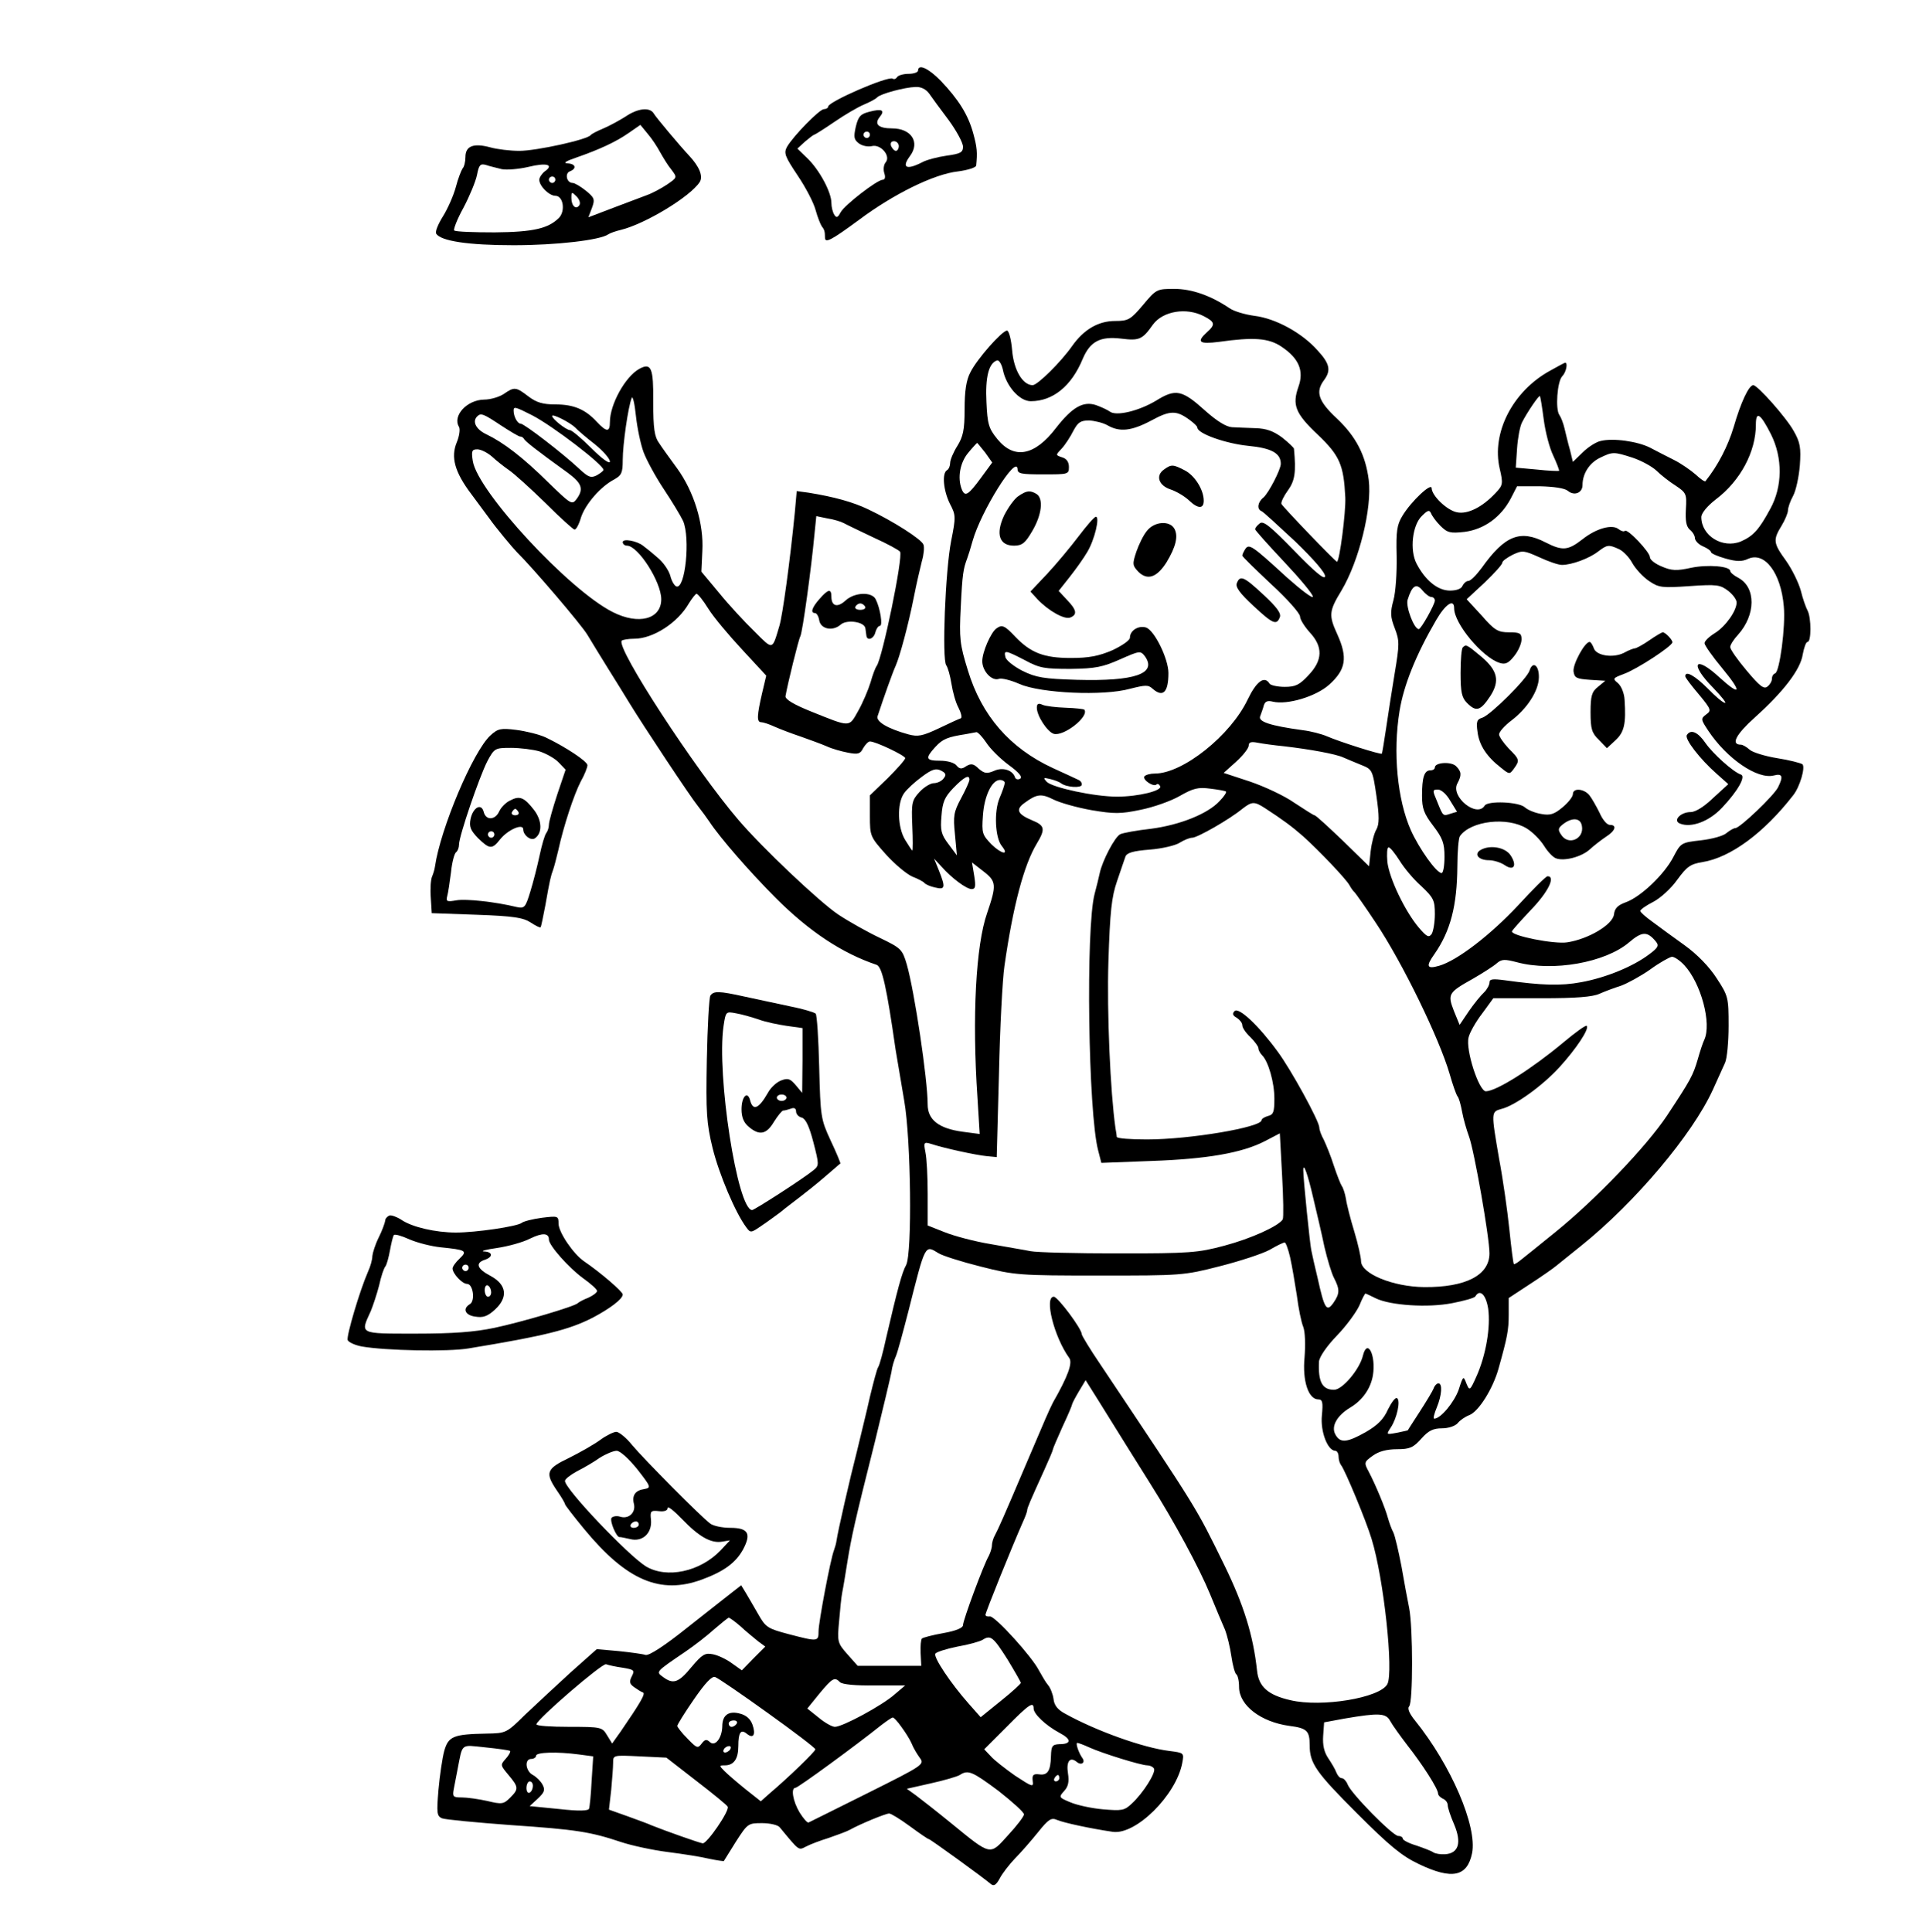 <?xml version="1.0" standalone="no"?>
<!DOCTYPE svg PUBLIC "-//W3C//DTD SVG 20010904//EN"
 "http://www.w3.org/TR/2001/REC-SVG-20010904/DTD/svg10.dtd">
<svg version="1.0" xmlns="http://www.w3.org/2000/svg"
 width="600pt" height="602pt" viewBox="0 0 600 602"
 preserveAspectRatio="xMidYMid meet">
<g transform="translate(0,602) scale(0.1,-0.1)"
fill="#000000" stroke="none">
<path d="M2860 5800 c0 -5 -13 -10 -29 -10 -17 0 -33 -5 -36 -10 -4 -6 -10 -8
-14 -5 -15 9 -201 -72 -201 -87 0 -4 -6 -8 -13 -8 -14 0 -95 -83 -115 -117
-11 -20 -7 -30 33 -90 25 -37 50 -85 56 -108 6 -22 15 -44 19 -50 8 -10 10
-16 10 -35 0 -19 19 -9 106 55 107 80 234 143 309 151 30 4 55 12 56 18 4 41
3 56 -9 100 -16 59 -46 106 -101 164 -39 40 -71 54 -71 32z m35 -72 c9 -13 36
-50 61 -83 24 -33 44 -70 44 -82 0 -18 -8 -22 -51 -28 -28 -4 -63 -13 -77 -21
-49 -25 -64 -16 -37 20 32 43 4 86 -56 86 -42 0 -57 13 -38 36 17 21 6 26 -32
16 -28 -7 -35 -14 -43 -47 -7 -32 -6 -40 10 -52 11 -8 29 -11 41 -8 27 6 59
-31 42 -51 -6 -7 -8 -22 -4 -34 4 -12 2 -20 -5 -20 -17 0 -118 -78 -131 -101
-9 -17 -13 -19 -20 -8 -5 8 -9 24 -9 37 0 33 -37 102 -74 138 l-32 31 24 22
c13 11 26 21 28 21 2 0 31 18 63 40 32 22 73 46 92 54 19 8 38 18 42 23 11 11
85 31 119 32 17 1 33 -7 43 -21z m-185 -128 c0 -5 -4 -10 -10 -10 -5 0 -10 5
-10 10 0 6 5 10 10 10 6 0 10 -4 10 -10z m90 -35 c0 -8 -4 -15 -9 -15 -5 0
-11 7 -15 15 -3 9 0 15 9 15 8 0 15 -7 15 -15z"/>
<path d="M1949 5657 c-19 -12 -50 -29 -69 -37 -19 -8 -37 -17 -40 -21 -10 -14
-169 -49 -222 -49 -29 0 -70 5 -91 11 -52 14 -77 4 -77 -30 0 -15 -4 -31 -9
-36 -4 -6 -14 -31 -21 -58 -7 -26 -25 -67 -40 -91 -15 -24 -25 -48 -21 -54 14
-23 100 -36 241 -36 133 0 270 16 295 34 6 4 23 10 40 14 76 19 215 103 245
149 11 18 -1 48 -34 83 -29 31 -102 118 -109 130 -12 21 -50 17 -88 -9z m108
-112 c9 -16 24 -41 35 -54 18 -24 18 -24 -14 -46 -18 -12 -46 -27 -63 -33 -16
-6 -64 -24 -106 -40 l-76 -29 11 29 c10 27 8 32 -19 54 -16 13 -35 24 -41 24
-19 0 -25 30 -9 36 23 9 18 24 -7 25 -15 1 -5 7 27 18 72 25 124 49 164 77
l36 25 23 -28 c13 -15 30 -41 39 -58z m-494 -52 c16 -3 53 0 83 7 57 14 81 7
51 -14 -9 -7 -17 -19 -17 -26 0 -20 31 -50 50 -50 25 0 32 -48 11 -69 -33 -33
-80 -44 -200 -45 -66 0 -122 2 -126 6 -3 3 9 35 29 71 19 36 38 82 42 102 6
31 10 36 28 31 11 -4 34 -9 49 -13z m167 -33 c0 -5 -4 -10 -10 -10 -5 0 -10 5
-10 10 0 6 5 10 10 10 6 0 10 -4 10 -10z m75 -79 c-10 -16 -25 -3 -25 22 0 20
1 20 16 5 9 -9 13 -21 9 -27z"/>
<path d="M3561 5070 c-39 -46 -46 -50 -87 -50 -53 0 -98 -27 -134 -78 -35 -50
-108 -122 -123 -122 -31 0 -59 47 -64 109 -3 34 -10 61 -16 61 -15 0 -94 -89
-114 -130 -13 -24 -18 -59 -18 -115 0 -65 -5 -86 -23 -115 -12 -19 -22 -43
-22 -52 0 -9 -4 -20 -10 -23 -16 -10 -11 -63 9 -104 19 -36 19 -41 4 -117 -18
-92 -29 -369 -15 -387 5 -7 12 -32 16 -57 4 -25 13 -59 22 -75 8 -16 12 -31 7
-33 -4 -1 -35 -15 -68 -31 -51 -24 -65 -27 -95 -19 -65 18 -102 40 -96 57 20
61 48 139 56 156 13 29 40 129 57 215 8 41 20 92 25 112 6 20 8 43 5 51 -6 17
-96 74 -172 110 -48 23 -106 39 -186 52 l-37 5 -6 -67 c-15 -152 -38 -320 -48
-353 -23 -77 -19 -76 -78 -17 -30 29 -80 83 -110 120 l-55 66 3 64 c5 85 -26
185 -78 257 -22 30 -48 66 -57 80 -14 19 -18 45 -18 127 1 107 -6 124 -43 104
-44 -24 -92 -111 -92 -166 0 -32 -10 -32 -41 1 -36 39 -72 54 -129 54 -39 0
-59 6 -84 25 -39 30 -44 30 -76 8 -13 -9 -41 -18 -62 -18 -54 -1 -99 -51 -78
-85 4 -7 1 -29 -7 -48 -19 -46 -7 -92 45 -161 20 -27 46 -62 57 -77 18 -26 73
-92 85 -104 48 -47 201 -226 220 -258 14 -23 43 -71 65 -106 22 -35 51 -82 65
-105 42 -69 191 -294 214 -322 11 -14 28 -37 36 -49 32 -49 127 -158 207 -238
105 -105 207 -172 314 -208 17 -6 31 -69 59 -264 6 -36 18 -108 27 -160 21
-120 25 -473 6 -511 -13 -23 -27 -75 -63 -230 -9 -42 -20 -82 -24 -88 -4 -5
-15 -48 -26 -93 -10 -46 -29 -121 -40 -168 -22 -85 -60 -251 -64 -280 -1 -8
-5 -22 -8 -30 -11 -28 -48 -225 -48 -252 0 -33 -2 -33 -94 -9 -64 17 -71 21
-94 62 -14 24 -31 54 -39 67 l-14 23 -27 -21 c-15 -12 -78 -61 -141 -111 -70
-56 -119 -88 -130 -85 -9 3 -46 8 -84 12 l-68 6 -82 -73 c-45 -41 -108 -100
-141 -131 -58 -57 -59 -58 -120 -59 -103 -2 -119 -8 -132 -54 -6 -22 -14 -77
-18 -121 -6 -73 -5 -82 11 -89 10 -4 106 -13 213 -21 206 -14 249 -21 345 -53
33 -11 98 -25 145 -31 47 -6 105 -15 129 -21 24 -5 45 -8 46 -7 1 2 18 29 38
61 36 56 38 57 81 57 25 0 50 -6 55 -13 62 -75 58 -72 82 -60 13 7 45 19 71
27 26 9 56 20 65 25 32 18 112 51 123 51 6 0 35 -18 65 -40 30 -22 56 -40 59
-40 4 0 166 -117 193 -140 9 -7 16 -3 27 17 8 16 30 44 48 63 19 19 51 56 72
82 32 40 41 46 59 38 21 -9 105 -27 173 -37 72 -11 198 114 217 214 6 32 6 32
-41 38 -81 10 -226 62 -322 115 -25 13 -36 27 -38 47 -2 15 -10 35 -17 43 -7
8 -19 29 -28 45 -22 44 -137 170 -153 169 -8 -1 -14 1 -14 5 0 8 83 213 116
288 8 17 14 34 14 38 0 7 9 28 54 127 14 31 26 59 26 62 0 3 14 35 30 71 17
36 30 67 30 70 0 2 9 20 21 40 l21 35 39 -62 c66 -106 118 -190 161 -258 77
-122 154 -265 187 -345 18 -44 39 -94 47 -112 7 -18 16 -55 20 -83 4 -28 11
-53 15 -56 5 -3 9 -21 9 -40 0 -57 68 -109 157 -121 54 -7 63 -15 63 -60 0
-57 20 -85 148 -213 102 -102 140 -133 193 -158 103 -49 150 -39 165 35 16 83
-65 273 -178 413 -18 22 -24 38 -18 44 12 12 12 244 0 306 -5 25 -16 83 -24
130 -9 47 -20 94 -25 105 -6 11 -13 31 -17 45 -8 31 -39 105 -60 145 -15 28
-15 30 13 50 18 13 43 20 75 20 40 0 51 5 76 33 22 25 37 32 64 32 20 0 41 7
49 16 7 9 23 20 36 25 29 11 73 81 91 144 28 100 32 121 32 170 l0 51 67 44
c37 24 74 50 82 57 9 7 43 35 77 62 168 135 346 346 410 486 15 33 32 71 38
84 6 13 11 65 11 115 0 88 -1 93 -37 148 -23 36 -61 75 -100 103 -35 25 -80
58 -100 73 -21 15 -38 30 -38 34 0 4 18 17 40 28 23 12 56 42 75 69 30 41 41
49 78 55 88 14 192 91 283 208 21 26 39 88 29 97 -6 4 -41 13 -79 19 -37 6
-76 18 -85 26 -10 9 -22 16 -28 16 -32 0 -15 32 44 85 89 80 142 149 149 196
4 21 10 39 15 39 12 0 12 75 0 98 -5 9 -15 37 -21 62 -7 25 -27 66 -46 93 -40
55 -41 65 -14 109 11 18 20 40 20 48 0 8 7 29 16 45 9 17 18 59 21 95 4 55 1
72 -19 107 -23 42 -113 143 -126 143 -14 0 -39 -54 -61 -130 -18 -60 -49 -120
-88 -169 -2 -3 -16 7 -31 21 -15 13 -45 34 -67 45 -22 11 -55 28 -74 38 -39
20 -116 31 -155 21 -14 -3 -39 -19 -56 -36 l-30 -29 -9 37 c-6 20 -13 51 -17
67 -4 17 -11 35 -16 42 -13 17 -7 105 9 121 12 12 18 42 9 42 -2 0 -24 -12
-49 -26 -115 -64 -181 -193 -155 -304 11 -47 10 -52 -13 -76 -41 -44 -87 -67
-120 -60 -31 6 -78 51 -79 75 0 19 -64 -41 -91 -86 -17 -28 -20 -47 -18 -125
1 -51 -3 -113 -10 -138 -10 -37 -10 -51 4 -87 15 -39 15 -50 0 -140 -9 -54
-21 -132 -27 -173 -6 -41 -12 -76 -13 -78 -3 -4 -132 37 -171 54 -16 7 -50 16
-75 19 -103 14 -141 27 -133 44 3 9 9 24 11 33 4 13 12 16 28 12 45 -11 135
16 176 53 52 47 58 84 25 157 -27 59 -26 72 13 136 55 92 96 258 85 345 -10
78 -40 135 -99 191 -58 54 -68 83 -40 120 22 30 18 51 -21 93 -48 54 -130 99
-196 107 -29 4 -64 14 -78 24 -58 39 -117 60 -172 60 -54 0 -56 -1 -97 -50z
m189 -35 c35 -18 37 -26 10 -50 -34 -31 -24 -38 38 -30 107 15 154 12 194 -15
54 -36 71 -75 53 -125 -20 -57 -10 -83 61 -150 68 -65 80 -94 85 -195 2 -45
-18 -200 -26 -200 -5 0 -170 172 -173 180 -2 5 7 24 20 42 22 30 26 57 19 130
-1 4 -17 19 -37 35 -27 20 -49 28 -83 29 -25 1 -58 2 -73 3 -18 1 -47 19 -83
51 -72 65 -92 70 -153 32 -53 -32 -125 -50 -145 -34 -7 5 -26 14 -43 20 -40
13 -74 -7 -124 -71 -67 -88 -131 -99 -183 -35 -27 33 -31 47 -34 115 -4 77 7
122 33 130 6 2 14 -11 18 -28 10 -52 52 -99 87 -99 69 0 127 47 162 132 23 54
54 71 120 63 56 -7 66 -3 99 44 31 42 104 54 158 26z m-1745 -424 c9 -24 37
-76 63 -115 26 -39 53 -84 60 -99 23 -53 7 -214 -21 -204 -6 2 -15 17 -19 34
-5 17 -23 43 -41 57 -17 15 -37 31 -44 36 -19 15 -63 23 -63 11 0 -6 6 -11 13
-11 35 0 107 -113 107 -167 0 -62 -70 -81 -151 -40 -137 69 -420 375 -436 470
-5 32 -3 37 14 37 11 0 31 -10 45 -22 14 -13 38 -32 54 -43 16 -11 67 -57 113
-102 46 -46 87 -83 91 -83 5 0 14 17 20 38 14 42 61 96 103 118 23 13 27 20
27 61 0 48 17 167 28 193 3 8 9 -16 13 -55 4 -38 15 -90 24 -114z m2804 103
c5 -39 18 -90 30 -114 11 -24 19 -45 18 -47 -2 -1 -33 0 -69 4 l-66 6 4 59 c2
32 9 69 15 81 16 32 53 86 56 83 2 -2 7 -34 12 -72z m-3151 12 c64 -33 222
-154 222 -170 0 -3 -9 -10 -21 -17 -18 -9 -26 -6 -53 19 -52 49 -173 142 -184
142 -10 0 -22 22 -22 41 0 13 5 12 58 -15z m2049 -15 c12 -9 23 -19 23 -23 0
-19 89 -50 158 -57 73 -7 102 -23 102 -56 0 -18 -38 -91 -54 -105 -18 -14 -21
-36 -7 -42 5 -1 52 -45 106 -95 59 -57 95 -99 93 -109 -2 -11 -32 14 -96 80
-76 78 -97 95 -108 85 -8 -6 -14 -14 -14 -18 0 -3 41 -49 90 -101 49 -52 90
-101 90 -109 0 -7 -36 20 -81 60 -109 100 -118 106 -130 88 -5 -8 -9 -17 -9
-20 0 -3 41 -43 90 -89 50 -46 90 -91 90 -101 0 -9 14 -31 30 -49 42 -45 41
-87 -4 -134 -28 -30 -40 -36 -74 -36 -22 0 -44 5 -47 10 -16 26 -41 7 -68 -49
-53 -112 -202 -231 -289 -231 -15 0 -29 -4 -33 -9 -6 -11 29 -34 38 -25 3 3 8
1 11 -5 9 -14 -67 -33 -134 -33 -71 0 -200 28 -219 46 -12 13 -11 14 10 9 13
-3 29 -9 34 -13 16 -13 64 -16 65 -5 1 6 -4 13 -12 16 -7 3 -42 20 -78 36
-134 62 -222 163 -265 305 -25 81 -27 99 -22 196 5 104 8 120 20 152 3 8 11
33 17 55 26 92 138 272 140 223 0 -14 12 -16 80 -16 77 0 80 0 80 23 0 15 -7
26 -21 30 -21 7 -21 7 -1 28 11 12 27 37 36 55 14 26 22 32 49 32 17 -1 43 -7
57 -15 38 -22 75 -18 137 15 59 32 78 32 120 1z m-2147 -16 c29 -19 56 -35 60
-35 5 0 10 -3 12 -7 3 -7 38 -35 138 -107 43 -32 49 -50 26 -81 -14 -19 -18
-16 -88 52 -79 78 -139 124 -193 150 -32 15 -45 40 -28 56 11 11 19 8 73 -28z
m232 -7 c7 -8 34 -31 61 -52 26 -21 47 -45 47 -54 0 -9 -24 8 -57 41 -32 32
-62 57 -68 57 -12 1 -55 35 -55 44 0 8 54 -19 72 -36z m3725 -21 c37 -74 36
-163 -2 -232 -35 -65 -53 -85 -92 -102 -57 -23 -123 18 -123 76 0 12 18 34 45
55 77 58 125 149 125 233 0 44 14 35 47 -30z m-2448 -57 l22 -31 -36 -49 c-39
-53 -49 -59 -59 -34 -14 36 -5 83 20 113 14 17 27 31 28 31 1 0 12 -14 25 -30z
m2017 -16 c27 -9 60 -27 74 -40 14 -14 41 -35 60 -47 33 -22 35 -26 32 -73 -2
-37 1 -54 12 -64 9 -7 16 -19 16 -26 0 -8 11 -20 25 -26 14 -6 25 -14 25 -18
0 -4 20 -13 45 -20 35 -10 52 -10 71 -1 51 23 102 -43 111 -148 6 -63 -13
-204 -27 -209 -6 -2 -10 -9 -10 -17 0 -7 -6 -18 -14 -24 -11 -9 -24 1 -65 50
-28 33 -51 66 -51 73 0 7 11 24 24 38 56 62 57 148 1 178 -14 7 -25 17 -25 21
0 15 -69 21 -122 10 -45 -10 -61 -9 -91 4 -20 8 -37 21 -37 29 0 16 -70 90
-78 82 -3 -3 -11 -1 -19 5 -20 17 -70 3 -113 -31 -45 -35 -62 -37 -115 -10
-79 41 -127 22 -199 -79 -17 -23 -35 -41 -42 -41 -6 0 -14 -7 -18 -15 -3 -9
-18 -15 -39 -15 -38 0 -77 32 -104 84 -22 42 -13 121 17 149 18 18 23 19 28 8
3 -8 16 -26 29 -39 22 -22 31 -24 76 -19 60 8 112 45 143 103 l20 39 71 0 c44
-1 77 -6 87 -14 20 -17 46 -7 46 18 0 35 21 68 53 84 41 20 44 20 103 1z
m-2457 -204 c9 -5 51 -25 93 -45 42 -19 79 -39 82 -44 10 -16 -55 -331 -73
-356 -4 -5 -13 -29 -19 -51 -7 -23 -24 -63 -38 -88 -30 -53 -22 -53 -149 -2
-52 21 -79 37 -78 47 6 36 41 178 46 186 7 11 35 218 44 316 l6 59 34 -7 c20
-3 43 -10 52 -15z m2415 -81 c13 -6 32 -26 41 -43 10 -18 33 -43 52 -56 31
-21 40 -22 127 -16 85 6 95 4 120 -15 14 -11 26 -27 26 -36 0 -26 -34 -74 -67
-95 -18 -11 -33 -25 -33 -32 0 -6 25 -42 56 -79 62 -75 57 -88 -10 -27 -77 71
-94 43 -19 -33 25 -26 42 -47 37 -47 -6 0 -30 20 -54 45 -40 40 -70 57 -70 38
0 -4 19 -29 42 -56 39 -47 40 -51 23 -63 -17 -13 -17 -15 7 -51 58 -87 153
-152 204 -139 27 7 30 -3 13 -37 -13 -26 -119 -127 -133 -127 -5 0 -17 -7 -27
-15 -9 -9 -45 -19 -80 -23 -62 -7 -63 -8 -86 -52 -28 -54 -101 -124 -148 -141
-25 -9 -35 -19 -37 -38 -4 -32 -80 -77 -146 -87 -41 -6 -172 20 -172 34 0 3
27 33 60 68 53 55 77 104 51 104 -5 0 -46 -41 -92 -91 -87 -93 -190 -172 -246
-188 -38 -11 -42 -2 -14 37 50 72 70 151 71 272 0 47 4 90 8 95 34 48 148 61
208 24 18 -11 42 -35 54 -54 11 -18 28 -36 37 -39 25 -10 80 4 106 28 12 11
35 29 50 39 30 19 35 37 12 37 -9 0 -23 17 -32 38 -10 20 -24 45 -32 55 -17
20 -51 23 -51 3 0 -8 -14 -26 -32 -41 -26 -22 -39 -26 -66 -21 -19 3 -42 12
-52 21 -19 17 -115 21 -125 5 -24 -39 -107 28 -85 69 14 26 13 37 -4 54 -15
15 -66 12 -66 -4 0 -5 -6 -9 -14 -9 -19 0 -26 -22 -26 -79 0 -40 6 -56 35 -94
29 -38 35 -54 35 -96 0 -28 -4 -51 -9 -51 -16 0 -70 76 -96 134 -42 95 -56
242 -35 371 13 80 51 175 114 283 29 50 56 68 56 37 0 -48 88 -153 141 -170
18 -6 28 -2 46 21 13 16 23 39 23 52 0 19 -5 22 -39 22 -34 0 -45 6 -85 52
l-47 51 56 52 c30 29 55 56 55 62 0 5 15 16 33 25 30 14 35 13 82 -8 28 -13
59 -24 71 -24 30 0 85 20 113 42 28 21 32 22 65 7z m-585 -149 c6 0 11 -5 11
-11 0 -12 -43 -89 -50 -89 -15 0 -41 70 -35 91 14 45 27 53 46 30 10 -12 22
-21 28 -21z m-2252 -37 c17 -27 65 -84 106 -128 l74 -80 -13 -55 c-16 -69 -17
-90 -3 -90 6 0 25 -6 42 -14 18 -8 55 -22 82 -31 28 -10 64 -23 80 -30 17 -8
46 -16 67 -20 31 -6 38 -4 47 14 7 12 16 21 21 21 18 0 110 -44 110 -52 0 -5
-25 -33 -55 -63 l-55 -53 0 -64 c0 -63 1 -65 50 -120 27 -30 64 -61 82 -69 18
-7 35 -16 38 -20 3 -4 18 -11 33 -14 32 -8 33 0 12 53 l-15 37 23 -25 c33 -37
78 -70 94 -70 12 0 13 9 8 41 l-7 42 36 -28 c40 -31 41 -42 11 -130 -35 -100
-47 -323 -30 -574 l7 -114 -53 7 c-74 10 -109 37 -109 85 0 78 -41 352 -65
436 -14 48 -18 51 -84 83 -38 18 -97 51 -130 73 -58 39 -236 207 -311 295
-133 155 -383 538 -363 558 3 3 21 6 39 6 58 0 135 49 170 110 10 16 21 30 24
30 4 0 21 -21 37 -47z m865 -416 c12 -19 43 -50 70 -70 33 -24 44 -38 36 -43
-6 -4 -14 -2 -16 4 -7 23 -39 33 -66 20 -22 -9 -29 -8 -47 7 -16 16 -24 17
-39 8 -14 -10 -21 -9 -30 2 -7 9 -29 15 -51 15 -45 0 -48 7 -15 43 23 25 38
31 96 40 14 3 28 5 32 6 4 0 18 -14 30 -32z m928 -12 c78 -9 162 -24 185 -35
11 -5 36 -15 55 -23 35 -14 36 -15 48 -97 9 -63 9 -87 0 -104 -7 -11 -15 -42
-18 -68 l-5 -47 -82 80 c-45 43 -84 79 -88 79 -3 0 -31 18 -63 39 -31 22 -94
51 -138 66 l-82 27 39 35 c21 19 39 42 39 50 0 11 8 13 28 9 15 -3 52 -8 82
-11z m-1061 -101 c-6 -8 -20 -14 -30 -14 -10 0 -30 -12 -44 -27 -24 -26 -26
-34 -23 -105 2 -43 2 -78 0 -78 -1 0 -11 15 -22 33 -24 39 -26 113 -4 145 9
13 34 36 56 52 32 24 44 27 60 19 15 -8 17 -13 7 -25z m81 -3 c0 -6 -12 -32
-26 -58 -23 -43 -25 -55 -19 -113 l6 -65 -26 35 c-23 30 -26 43 -22 88 3 43
10 59 37 87 34 35 50 43 50 26z m110 -10 c0 -5 -7 -26 -16 -47 -18 -42 -14
-125 7 -150 24 -30 -1 -25 -32 5 -29 30 -31 35 -27 90 4 61 28 111 53 111 8 0
15 -4 15 -9z m689 -27 c3 -2 -6 -16 -20 -30 -36 -39 -122 -74 -213 -86 -45 -5
-88 -13 -96 -17 -17 -8 -56 -83 -64 -121 -3 -14 -10 -43 -16 -65 -28 -106 -20
-682 11 -799 l10 -39 157 6 c172 6 282 25 353 62 l46 24 7 -130 c4 -71 5 -133
2 -138 -13 -21 -99 -60 -182 -82 -82 -22 -108 -24 -329 -24 -132 0 -256 3
-275 7 -19 4 -75 13 -124 22 -49 8 -113 25 -143 37 l-53 21 0 98 c0 54 -3 112
-7 130 -6 31 -5 33 18 26 39 -13 140 -35 173 -38 l31 -3 7 260 c3 143 11 294
17 335 27 189 61 316 101 382 27 45 25 56 -14 72 -46 19 -53 34 -25 54 39 29
53 30 91 11 20 -10 73 -25 118 -33 71 -12 91 -12 153 1 40 8 94 27 122 43 42
24 57 28 95 23 25 -3 47 -7 49 -9z m699 -29 l21 -34 -20 -6 c-24 -8 -23 -9
-42 38 -15 35 -15 37 3 37 10 0 27 -15 38 -35z m-577 -23 c54 -35 85 -58 118
-87 49 -44 135 -134 145 -153 5 -9 12 -19 16 -22 3 -3 33 -45 66 -95 84 -126
198 -361 230 -471 9 -32 20 -63 24 -69 5 -5 11 -28 15 -50 4 -22 14 -56 21
-75 16 -42 64 -314 64 -365 0 -68 -74 -106 -203 -105 -98 1 -197 42 -197 81 0
11 -9 52 -21 92 -12 39 -24 86 -26 102 -3 17 -9 35 -13 40 -4 6 -15 34 -25 64
-9 29 -24 65 -31 80 -8 14 -14 31 -14 38 0 20 -89 182 -130 237 -59 81 -121
139 -134 126 -8 -8 -6 -14 7 -21 9 -6 17 -16 17 -23 0 -8 11 -24 25 -37 13
-13 25 -29 25 -34 0 -6 5 -16 12 -23 19 -19 38 -84 38 -135 0 -41 -3 -50 -20
-54 -11 -3 -20 -9 -20 -13 0 -22 -223 -60 -357 -60 -51 0 -93 3 -94 8 0 4 -2
16 -4 27 -16 112 -27 360 -22 520 5 156 10 201 27 250 11 33 23 67 26 76 4 12
24 18 76 22 38 3 81 13 94 22 13 8 30 15 38 15 16 0 116 57 156 90 30 23 37
24 71 2z m987 -55 c8 -41 -43 -63 -65 -27 -11 16 -9 21 10 35 27 19 51 16 55
-8z m-568 -108 c14 -23 44 -59 68 -80 38 -36 42 -44 42 -87 0 -26 -5 -54 -10
-62 -9 -12 -15 -9 -40 20 -43 51 -92 153 -98 205 -2 25 -1 45 4 45 5 0 20 -19
34 -41z m799 -253 c10 -12 6 -19 -21 -39 -50 -38 -135 -73 -212 -87 -64 -12
-123 -10 -238 6 -38 5 -48 4 -48 -7 0 -8 -8 -22 -17 -31 -10 -9 -31 -35 -47
-58 l-29 -43 -18 44 c-20 52 -17 57 60 100 31 18 64 39 74 48 15 13 25 13 63
3 112 -30 275 -1 349 62 41 35 57 35 84 2z m88 -73 c52 -56 86 -182 62 -233
-4 -8 -13 -35 -20 -60 -15 -51 -22 -64 -96 -176 -64 -96 -222 -261 -348 -363
-49 -40 -98 -79 -108 -87 -11 -9 -20 -14 -21 -12 -2 2 -8 50 -14 108 -6 58
-20 157 -32 220 -25 146 -25 146 7 155 42 10 128 72 181 130 52 57 94 120 85
129 -3 3 -36 -21 -73 -52 -97 -81 -207 -151 -241 -152 -22 0 -64 130 -54 168
3 14 22 48 42 74 l35 48 150 0 c108 0 159 4 181 14 18 8 48 19 67 25 19 7 60
29 90 50 30 22 61 39 68 40 7 1 25 -11 39 -26z m-1156 -725 c11 -46 27 -114
35 -153 9 -38 22 -82 30 -97 18 -35 18 -48 -2 -77 -21 -30 -28 -19 -49 76 -9
37 -18 77 -20 88 -4 17 -25 222 -25 249 0 27 14 -12 31 -86z m-72 -185 c6 -27
15 -80 21 -119 5 -40 14 -84 20 -98 6 -16 7 -56 4 -95 -7 -73 12 -131 43 -131
13 0 15 -9 11 -50 -5 -50 18 -110 42 -110 5 0 10 -8 10 -18 0 -10 4 -22 8 -27
12 -15 78 -173 95 -230 38 -123 69 -414 49 -452 -23 -43 -205 -73 -302 -50
-70 16 -99 42 -104 92 -12 110 -41 204 -102 329 -91 185 -76 161 -386 625 -32
47 -58 90 -58 94 0 17 -75 117 -87 117 -31 0 1 -126 48 -191 11 -15 -4 -57
-51 -139 -4 -8 -15 -31 -23 -50 -8 -19 -36 -84 -62 -145 -70 -165 -85 -198
-95 -217 -6 -10 -10 -25 -10 -33 0 -8 -5 -23 -10 -33 -16 -27 -80 -200 -80
-215 0 -9 -22 -18 -61 -25 -34 -6 -64 -14 -67 -17 -3 -3 -5 -23 -4 -45 l2 -40
-99 0 -99 0 -32 36 c-31 35 -32 39 -26 103 3 36 7 77 10 91 3 14 10 57 16 95
13 79 21 117 86 375 25 102 48 199 51 215 2 17 9 39 14 50 5 11 22 74 39 140
53 210 51 207 93 181 12 -8 72 -27 132 -42 106 -27 120 -28 370 -28 255 0 262
0 375 29 63 16 133 39 155 51 22 13 43 23 47 23 3 1 11 -20 17 -46z m267 -128
c45 -22 162 -30 238 -15 36 7 69 16 72 21 14 24 33 6 40 -38 8 -57 -7 -145
-36 -210 -21 -47 -22 -47 -32 -23 -9 24 -10 24 -24 -20 -14 -39 -56 -90 -76
-90 -4 0 0 16 8 35 16 39 18 75 5 75 -5 0 -12 -7 -15 -16 -3 -8 -23 -41 -43
-72 -20 -31 -37 -57 -37 -58 -1 -1 -16 -4 -35 -8 -33 -6 -33 -6 -18 17 19 29
31 84 19 91 -5 3 -17 -13 -28 -35 -13 -30 -32 -49 -68 -70 -60 -34 -81 -36
-96 -8 -14 25 5 59 47 84 38 23 63 59 70 100 10 62 -17 117 -31 62 -10 -43
-64 -107 -90 -107 -37 0 -50 25 -47 88 1 14 24 48 56 81 30 31 61 74 70 94 8
20 17 37 19 37 1 0 16 -7 32 -15z m-1979 -1022 c17 -16 42 -36 54 -46 l23 -17
-37 -37 -36 -37 -31 22 c-16 12 -43 25 -59 28 -25 5 -33 0 -67 -40 -40 -49
-57 -54 -88 -31 -23 17 -25 15 69 79 28 19 68 50 90 70 22 19 42 35 45 36 3 0
20 -12 37 -27z m831 -102 c23 -38 42 -71 42 -74 0 -3 -28 -29 -62 -56 l-63
-51 -38 43 c-54 61 -110 144 -103 155 3 5 34 15 69 22 35 6 70 16 78 21 25 16
33 9 77 -60z m-1197 -27 c35 -6 37 -8 27 -27 -8 -16 -7 -23 7 -33 10 -7 22
-15 28 -17 9 -3 -8 -32 -69 -121 l-27 -38 -16 26 c-15 25 -18 26 -118 26 -57
0 -103 3 -102 8 2 16 205 191 217 187 8 -3 31 -8 53 -11z m451 -141 c81 -58
148 -109 148 -113 0 -7 -84 -88 -143 -138 l-27 -24 -48 38 c-26 21 -55 46 -65
56 -17 17 -17 18 1 18 28 0 42 20 42 60 0 43 8 54 27 38 20 -16 28 -2 17 29
-6 17 -19 29 -38 34 -36 10 -56 -4 -56 -40 -1 -37 -23 -64 -39 -48 -10 9 -15
8 -25 -5 -12 -16 -15 -15 -44 15 -18 18 -32 36 -32 40 0 4 23 41 52 83 36 52
56 73 66 69 9 -3 82 -53 164 -112z m225 96 c7 -7 50 -11 107 -10 l96 0 -33
-28 c-38 -34 -162 -101 -186 -101 -9 0 -32 13 -51 29 l-35 28 38 47 c41 49 47
52 64 35z m603 -82 c0 -17 38 -53 81 -76 38 -20 37 -35 -1 -35 -22 -1 -25 -6
-26 -37 -1 -47 -11 -61 -37 -57 -18 2 -22 -2 -20 -20 3 -21 0 -20 -55 16 -31
22 -66 49 -76 61 l-20 21 70 70 c70 71 84 80 84 57z m1111 -39 c7 -13 31 -46
53 -75 48 -61 96 -136 96 -151 0 -5 7 -12 15 -16 8 -3 15 -12 15 -20 0 -8 9
-35 20 -60 24 -57 14 -90 -28 -93 -15 -1 -31 2 -37 6 -5 4 -29 13 -52 21 -24
7 -43 17 -43 22 0 4 -6 8 -14 8 -17 0 -148 133 -158 161 -4 10 -12 19 -18 19
-6 0 -13 8 -17 18 -3 9 -15 29 -25 44 -13 19 -18 41 -16 70 l3 42 65 12 c106
18 128 17 141 -8z m-1523 -18 c12 -16 27 -40 32 -52 5 -13 17 -33 25 -44 16
-21 13 -23 -161 -110 -98 -49 -181 -90 -185 -92 -4 -2 -16 12 -28 31 -21 35
-28 77 -13 77 8 0 191 134 267 195 17 13 33 24 36 24 3 1 15 -12 27 -29z
m-513 10 c-3 -5 -10 -10 -16 -10 -5 0 -9 5 -9 10 0 6 7 10 16 10 8 0 12 -4 9
-10z m1098 -74 c42 -19 162 -56 181 -56 8 0 17 -4 21 -10 7 -12 -34 -77 -69
-109 -23 -22 -31 -23 -90 -18 -35 3 -81 13 -102 22 -36 15 -36 16 -19 35 13
14 16 29 12 55 -6 37 6 53 27 36 15 -13 29 -2 17 13 -11 16 -21 46 -15 46 3 0
20 -6 37 -14z m-1804 -11 c2 -3 -4 -14 -14 -25 -17 -19 -16 -20 9 -50 32 -38
32 -44 5 -71 -20 -20 -26 -21 -71 -10 -27 6 -63 11 -79 11 -28 0 -30 2 -25 28
3 15 8 41 11 57 17 86 8 79 87 71 40 -4 74 -9 77 -11z m686 5 c-3 -5 -11 -10
-16 -10 -6 0 -7 5 -4 10 3 6 11 10 16 10 6 0 7 -4 4 -10z m-472 -16 l45 -6 -5
-77 c-2 -42 -6 -81 -8 -86 -2 -7 -32 -8 -94 -1 l-91 9 25 23 c21 20 24 27 15
44 -6 11 -19 24 -30 30 -23 12 -27 50 -5 50 8 0 15 5 15 10 0 11 65 13 133 4z
m367 -83 c52 -40 96 -76 97 -80 6 -13 -65 -116 -78 -114 -12 2 -114 38 -159
56 -8 4 -41 16 -74 28 l-59 21 7 61 c3 33 6 71 6 85 0 24 0 24 83 20 l83 -4
94 -73z m941 -31 c43 -34 79 -66 79 -73 -1 -7 -23 -36 -50 -65 -57 -63 -51
-65 -176 37 -44 36 -94 75 -110 87 l-29 21 75 17 c41 9 82 21 90 26 26 17 39
11 121 -50z m189 40 c0 -5 -5 -10 -11 -10 -5 0 -7 5 -4 10 3 6 8 10 11 10 2 0
4 -4 4 -10z m-1640 -24 c0 -8 -4 -18 -10 -21 -5 -3 -10 3 -10 14 0 12 5 21 10
21 6 0 10 -6 10 -14z"/>
<path d="M3626 4557 c-27 -19 -16 -50 21 -62 18 -6 43 -21 56 -33 29 -28 47
-28 47 -2 0 34 -28 79 -60 95 -35 18 -41 19 -64 2z"/>
<path d="M3172 4474 c-12 -8 -32 -36 -44 -60 -27 -58 -15 -94 31 -94 25 0 35
8 57 46 30 51 35 101 13 115 -20 12 -31 11 -57 -7z"/>
<path d="M3360 4349 c-25 -33 -69 -86 -98 -117 l-52 -55 22 -24 c34 -36 84
-64 102 -57 23 9 20 24 -10 55 l-26 28 34 43 c19 24 44 59 55 78 23 38 40 110
27 110 -5 0 -29 -28 -54 -61z"/>
<path d="M3573 4366 c-11 -13 -25 -42 -33 -65 -13 -39 -12 -43 7 -63 28 -27
57 -17 87 30 29 48 37 81 25 104 -14 27 -63 24 -86 -6z"/>
<path d="M3853 4203 c-5 -12 10 -32 51 -70 61 -57 73 -62 83 -36 5 12 -10 32
-51 70 -61 57 -73 62 -83 36z"/>
<path d="M3104 4062 c-17 -12 -44 -73 -44 -102 0 -31 30 -63 52 -55 8 3 37 -4
64 -16 66 -29 262 -38 344 -15 48 12 57 13 71 0 32 -28 49 -11 49 49 0 45 -44
134 -70 142 -23 7 -50 -9 -50 -32 0 -8 -25 -25 -55 -39 -42 -18 -73 -24 -129
-24 -84 0 -125 16 -173 66 -33 35 -41 39 -59 26z m89 -99 c46 -25 62 -27 143
-27 77 1 100 6 154 30 61 27 63 27 77 9 38 -54 -32 -78 -212 -73 -103 3 -127
7 -170 28 -27 14 -51 33 -53 43 -5 22 -1 22 61 -10z"/>
<path d="M3230 3815 c0 -25 32 -74 52 -81 31 -10 112 54 96 75 -2 2 -28 5 -58
6 -30 1 -63 5 -72 9 -13 6 -18 4 -18 -9z"/>
<path d="M2553 4154 c-24 -27 -29 -44 -14 -44 5 0 11 -10 13 -22 4 -28 42 -36
67 -14 19 17 75 9 77 -12 1 -7 2 -16 3 -22 2 -18 23 -11 28 10 3 11 9 20 14
20 10 0 1 56 -13 83 -12 24 -66 22 -94 -4 -25 -23 -44 -18 -44 12 0 26 -10 24
-37 -7z m142 -24 c3 -5 -3 -10 -15 -10 -12 0 -18 5 -15 10 3 6 10 10 15 10 5
0 12 -4 15 -10z"/>
<path d="M5138 4025 c-20 -14 -41 -25 -45 -25 -4 0 -20 -6 -34 -14 -34 -17
-87 -9 -94 15 -4 10 -9 19 -13 19 -15 0 -53 -70 -50 -92 3 -20 9 -23 51 -26
l48 -3 -23 -19 c-19 -15 -23 -28 -23 -79 0 -52 4 -65 26 -86 l25 -26 27 25
c27 25 33 51 28 126 -1 20 -10 42 -20 51 -18 15 -17 16 17 29 40 14 152 87
152 99 0 8 -22 31 -30 31 -3 0 -22 -11 -42 -25z"/>
<path d="M4557 4003 c-4 -3 -7 -39 -7 -80 0 -60 4 -77 20 -93 29 -29 42 -25
73 22 30 47 22 79 -27 121 -48 40 -49 40 -59 30z"/>
<path d="M4765 3931 c-8 -26 -121 -138 -147 -147 -17 -5 -20 -12 -15 -45 5
-41 29 -77 73 -111 26 -21 27 -21 40 -3 19 26 18 29 -16 63 -16 17 -30 37 -30
44 0 8 17 27 38 43 49 37 85 92 86 134 1 38 -19 53 -29 22z"/>
<path d="M5255 3730 c-8 -12 41 -75 92 -120 l37 -33 -47 -43 c-28 -27 -55 -44
-70 -44 -32 0 -57 -27 -33 -36 35 -14 91 7 131 50 49 52 75 98 58 103 -24 8
-87 65 -110 98 -24 35 -46 44 -58 25z"/>
<path d="M4611 3371 c-20 -13 -4 -31 27 -31 15 0 37 -7 49 -15 29 -20 40 -2
19 30 -17 26 -66 34 -95 16z"/>
<path d="M1528 3729 c-54 -49 -156 -291 -173 -409 -1 -8 -5 -22 -9 -31 -4 -9
-6 -38 -4 -65 l3 -49 140 -5 c114 -4 145 -9 168 -24 15 -10 29 -17 31 -15 2 2
8 33 15 69 14 80 17 91 24 110 3 8 10 35 16 60 17 78 49 174 70 215 12 21 21
44 21 51 0 12 -70 58 -131 87 -20 9 -60 19 -91 23 -48 6 -57 4 -80 -17z m153
-50 c21 -7 48 -22 60 -35 l21 -22 -26 -77 c-14 -43 -26 -85 -26 -94 0 -9 -4
-21 -8 -26 -5 -6 -14 -37 -21 -70 -7 -33 -20 -84 -29 -113 -15 -49 -18 -53
-42 -48 -70 17 -159 26 -188 21 -29 -5 -33 -4 -29 12 3 10 8 44 12 75 3 32 11
60 16 63 5 4 9 14 9 24 0 26 63 210 88 259 22 41 24 42 74 42 28 0 68 -5 89
-11z"/>
<path d="M1589 3526 c-13 -6 -28 -21 -34 -34 -12 -27 -41 -29 -48 -2 -7 29
-33 15 -41 -21 -5 -25 0 -36 23 -60 36 -35 44 -36 69 -4 24 30 72 51 72 31 0
-18 23 -36 36 -28 24 16 23 55 -2 88 -31 40 -45 46 -75 30z m26 -36 c3 -5 -1
-10 -10 -10 -9 0 -13 5 -10 10 3 6 8 10 10 10 2 0 7 -4 10 -10z m-75 -70 c0
-5 -4 -10 -10 -10 -5 0 -10 5 -10 10 0 6 5 10 10 10 6 0 10 -4 10 -10z"/>
<path d="M2213 2918 c-4 -7 -9 -97 -11 -200 -3 -164 -1 -197 18 -275 20 -81
71 -202 105 -247 13 -18 15 -17 47 5 18 12 45 32 60 43 14 12 41 32 59 46 18
14 54 42 79 64 25 21 46 40 48 41 1 1 -12 33 -30 71 -31 67 -32 74 -36 229 -2
88 -7 163 -11 167 -4 4 -40 15 -81 23 -41 9 -104 22 -140 30 -81 18 -97 18
-107 3z m150 -74 c21 -8 60 -16 87 -20 l50 -7 0 -101 -1 -101 -20 24 c-17 20
-24 23 -45 15 -14 -5 -33 -22 -42 -39 -28 -49 -46 -57 -55 -24 -8 32 -27 13
-27 -27 0 -25 7 -42 23 -55 33 -28 55 -23 78 16 12 19 25 35 29 35 5 0 15 3
24 6 10 4 16 1 16 -9 0 -8 8 -17 18 -19 12 -4 23 -27 36 -77 18 -70 18 -72 0
-87 -33 -27 -184 -124 -191 -124 -46 1 -111 423 -89 573 7 46 7 46 39 40 18
-3 49 -12 70 -19z m87 -244 c0 -5 -7 -10 -15 -10 -8 0 -15 5 -15 10 0 6 7 10
15 10 8 0 15 -4 15 -10z"/>
<path d="M1213 2233 c-7 -3 -13 -10 -13 -16 -1 -7 -9 -30 -20 -52 -11 -22 -19
-48 -20 -58 0 -11 -6 -33 -14 -50 -26 -60 -67 -199 -63 -212 3 -7 23 -16 44
-20 74 -13 269 -17 333 -6 237 39 313 58 387 96 53 28 93 58 93 72 0 9 -70 69
-120 103 -34 23 -80 91 -80 118 0 24 -2 24 -52 18 -29 -4 -57 -11 -63 -16 -14
-11 -142 -30 -205 -30 -63 0 -137 17 -170 40 -14 9 -31 15 -37 13z m160 -99
c79 -8 84 -11 59 -35 -12 -11 -22 -25 -22 -31 0 -16 30 -48 45 -48 19 0 26
-53 9 -63 -24 -14 -15 -35 17 -39 24 -4 38 1 61 22 42 39 36 78 -14 105 -42
22 -48 40 -18 50 27 9 25 25 -2 26 -13 1 6 6 41 11 34 5 81 18 102 29 39 19
59 18 59 -3 0 -18 61 -87 106 -120 24 -17 44 -35 44 -40 0 -5 -12 -14 -27 -21
-16 -6 -30 -14 -33 -17 -9 -10 -175 -59 -260 -77 -62 -13 -129 -18 -245 -18
-178 0 -173 -2 -140 70 7 17 19 53 26 80 6 28 15 55 20 60 4 6 10 28 14 50 4
22 9 43 12 47 2 4 24 -2 48 -13 25 -11 69 -22 98 -25z m87 -64 c0 -5 -4 -10
-10 -10 -5 0 -10 5 -10 10 0 6 5 10 10 10 6 0 10 -4 10 -10z m70 -76 c0 -8 -4
-14 -10 -14 -5 0 -10 9 -10 21 0 11 5 17 10 14 6 -3 10 -13 10 -21z"/>
<path d="M1870 1534 c-19 -14 -63 -39 -97 -56 -71 -34 -76 -46 -38 -102 14
-20 25 -39 25 -42 0 -3 27 -38 60 -78 132 -160 237 -205 367 -157 68 25 105
52 128 94 26 49 16 67 -40 67 -25 0 -53 6 -62 13 -29 21 -206 200 -243 244
-19 24 -42 42 -50 42 -8 0 -31 -11 -50 -25z m115 -91 c43 -55 44 -58 23 -62
-29 -4 -40 -20 -33 -47 6 -27 -17 -48 -44 -39 -10 3 -22 1 -26 -4 -6 -10 15
-60 25 -60 3 1 18 -3 33 -6 38 -10 69 18 65 60 -3 27 -1 30 25 27 17 -2 27 2
27 10 0 7 20 -9 45 -35 53 -55 90 -76 125 -70 l24 4 -29 -31 c-64 -67 -168
-89 -233 -50 -56 35 -252 241 -252 266 0 6 17 19 37 30 20 10 53 29 71 42 19
12 43 22 53 22 11 0 38 -25 64 -57z m5 -173 c0 -5 -7 -10 -16 -10 -8 0 -12 5
-9 10 3 6 10 10 16 10 5 0 9 -4 9 -10z"/>
</g>
</svg>
